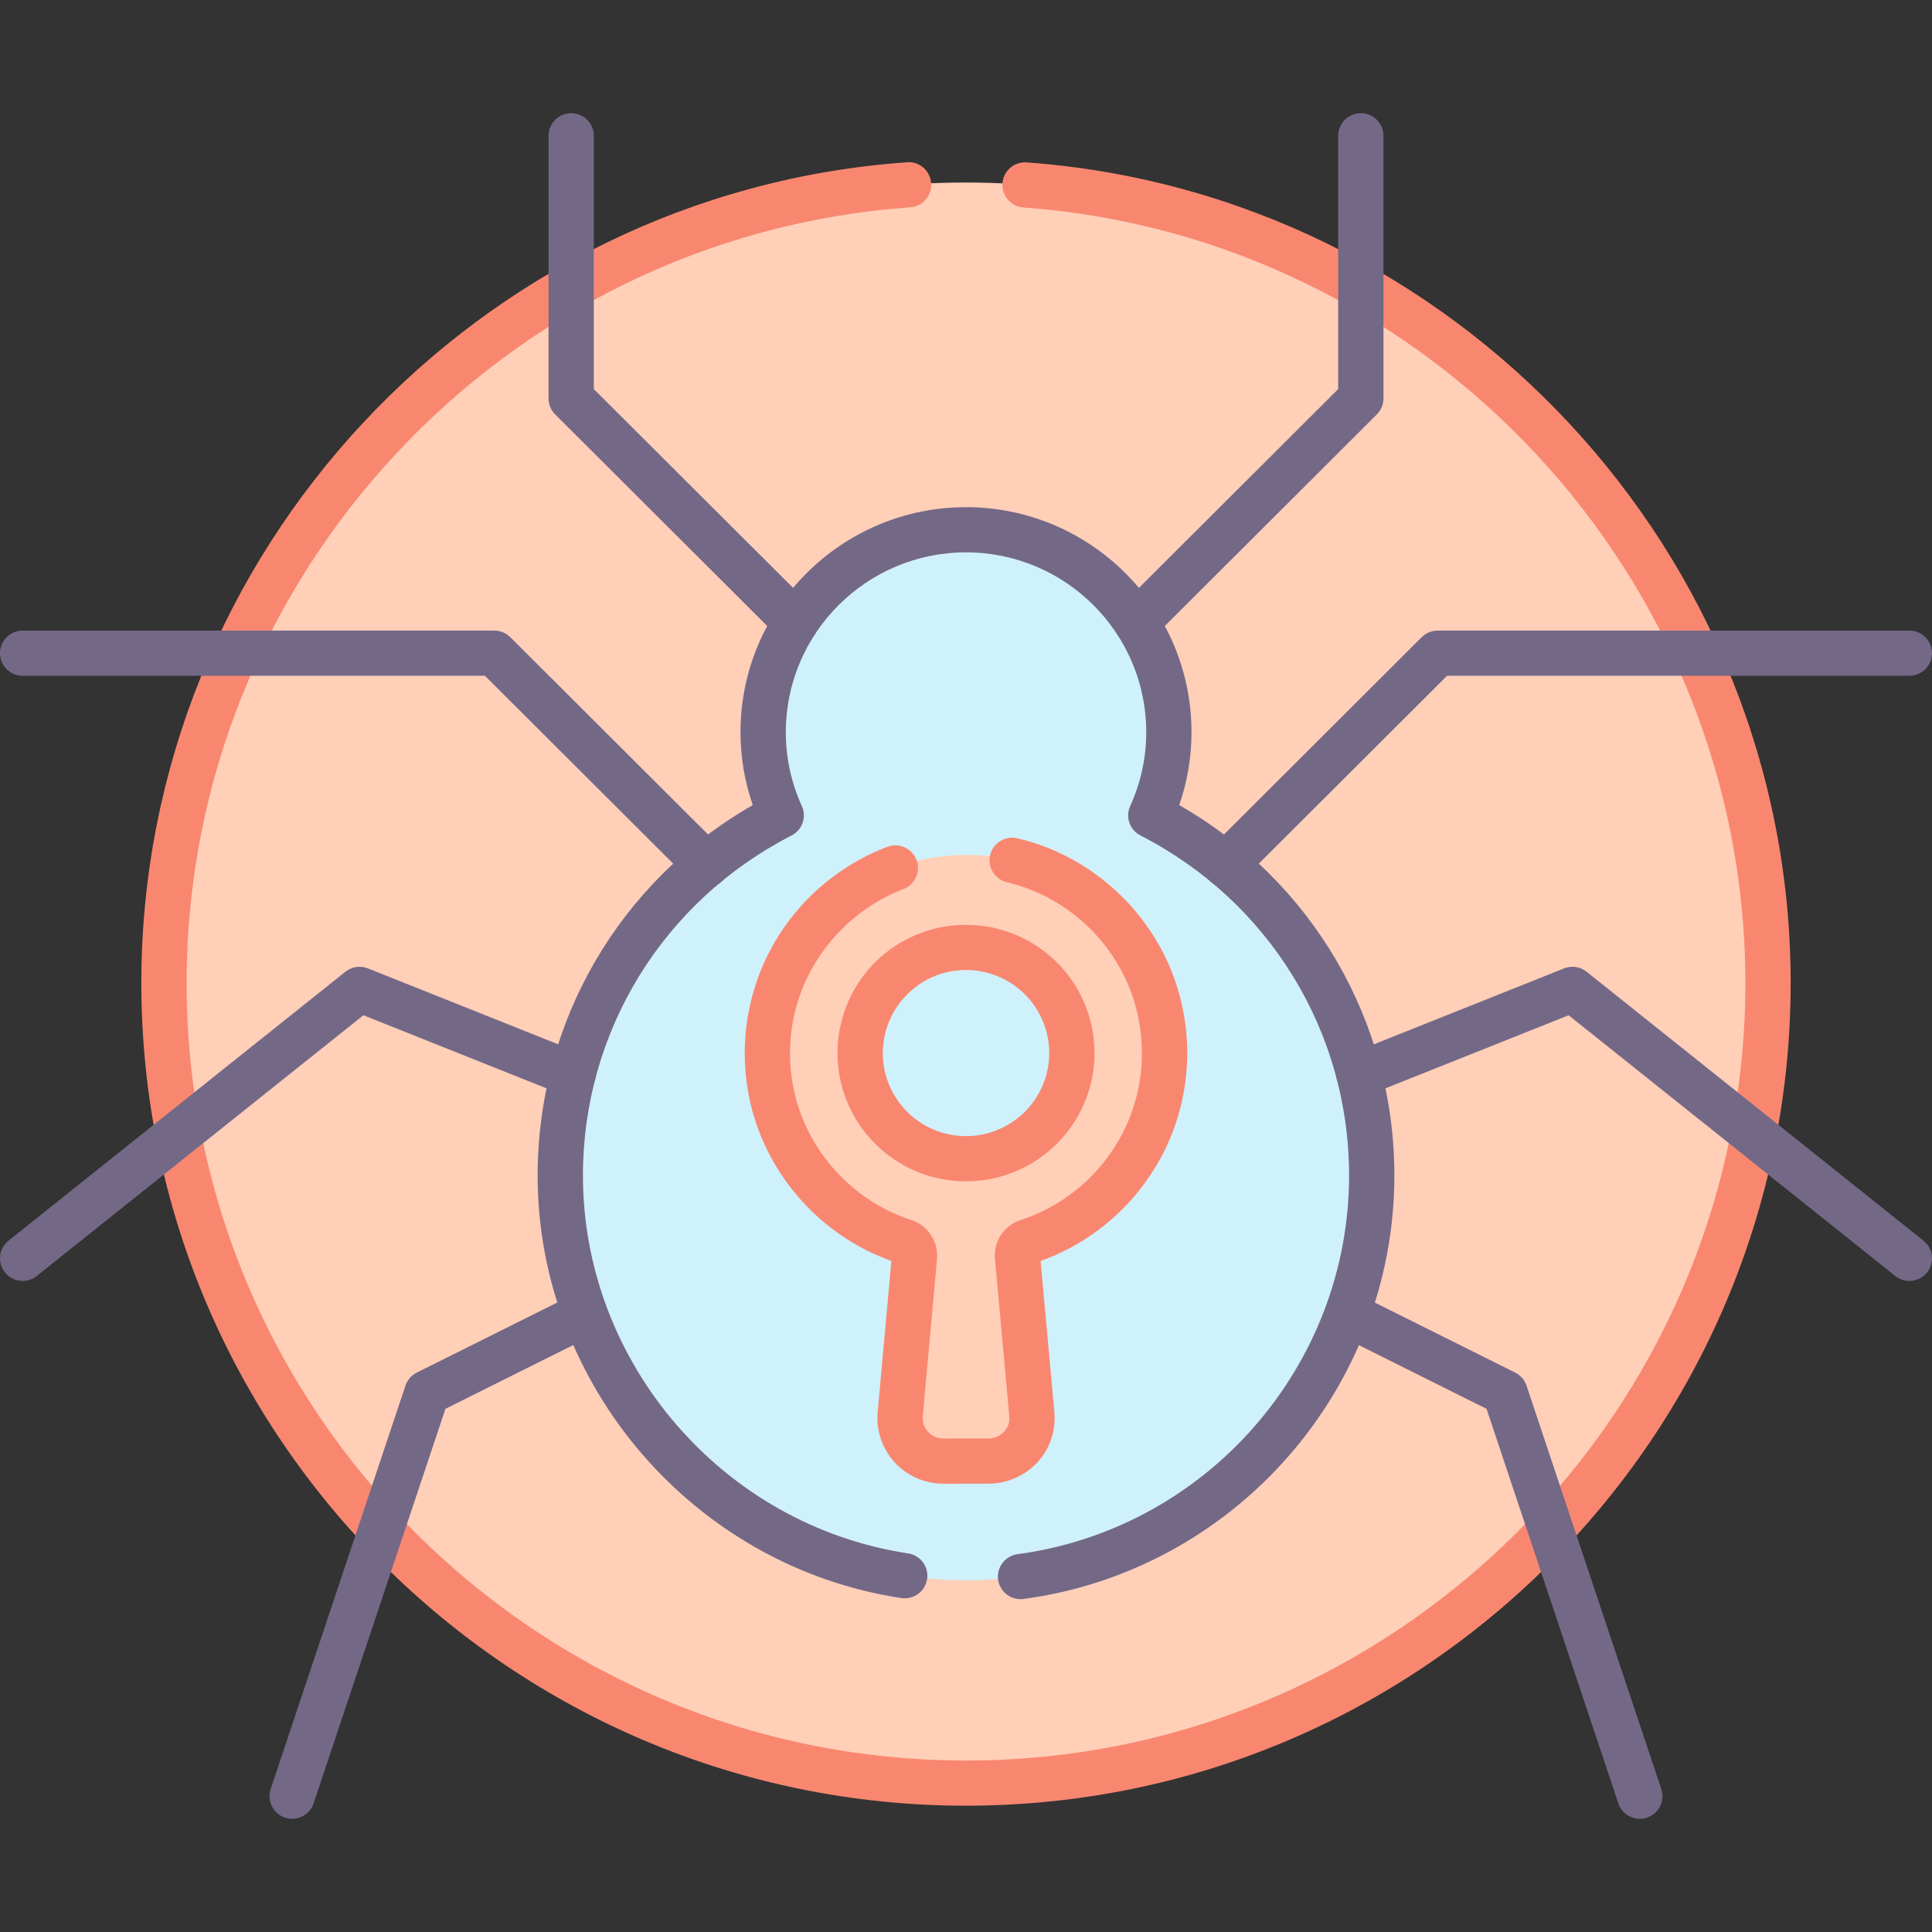<?xml version="1.0" encoding="utf-8"?>
<!-- Generator: Adobe Illustrator 21.0.0, SVG Export Plug-In . SVG Version: 6.00 Build 0)  -->
<svg version="1.1" id="Layer_1" xmlns="http://www.w3.org/2000/svg" xmlns:xlink="http://www.w3.org/1999/xlink" x="0px" y="0px"
	 viewBox="0 0 128 128" style="enable-background:new 0 0 128 128;" xml:space="preserve">
<rect x="0" y="0" width="128" height="128" fill="#333333" stroke="none"/>
<style type="text/css">
	.st0{fill:#CFF1FB;}
	.st1{fill:#91DEF5;}
	.st2{fill:#F6F7F7;}
	.st3{fill:#FFCFB8;}
	.st4{fill:#FFA77B;}
	.st5{fill:#E9EAEB;}
	.st6{fill:#746887;}
	.st7{fill:#F98770;}
	.st8{fill:#9B9B9B;}
	.st9{fill:#FFDDCF;}
	.st10{fill:#FFFFFF;}
	.st11{fill:#B7B7B7;}
	.st12{fill:#FFBC99;}
	.st13{fill:#DBDCDE;}
	.st14{fill:#FECFBA;}
	.st15{fill:#D0F1FA;}
	.st16{fill:#FDA77F;}
	.st17{fill:#94DEF4;}
</style>
<g>
	<g>
		<ellipse class="st3" cx="64" cy="65.114" rx="53.136" ry="53.021"/>
		<path class="st0" d="M76.242,54.021c0.763-1.683,1.198-3.546,1.198-5.513c0-7.407-6.017-13.411-13.44-13.411
			s-13.44,6.004-13.44,13.411c0,1.967,0.435,3.83,1.198,5.513C43.074,58.467,37.12,67.47,37.12,77.879
			C37.12,92.692,49.155,104.7,64,104.7s26.88-12.008,26.88-26.821C90.88,67.47,84.926,58.467,76.242,54.021z"/>
		<path class="st3" d="M74.7,62.132c-0.737-1.032-1.626-1.954-2.63-2.731c-1.456-1.133-3.159-1.966-5.01-2.408
			c-1.278-0.303-2.63-0.418-4.024-0.32c-0.588,0.042-1.165,0.124-1.73,0.243c-4.998,1.038-8.986,4.952-10.128,9.904
			c-0.16,0.67-0.264,1.367-0.309,2.076c-0.086,1.349,0.027,2.66,0.321,3.902c1.058,4.466,4.395,8.045,8.725,9.453
			c0.434,0.142,0.716,0.566,0.672,1.02l-0.945,10.414c-0.155,1.672,1.168,3.117,2.85,3.117l3.016-0.003
			c0.791,0.001,1.52-0.335,2.036-0.845c0.582-0.576,0.898-1.38,0.817-2.268l-0.948-10.411c-0.042-0.457,0.235-0.881,0.672-1.02
			c1.376-0.448,2.654-1.118,3.792-1.969c1.102-0.821,2.068-1.809,2.862-2.933v-0.006c1.028-1.435,1.765-3.09,2.14-4.881
			c0.181-0.869,0.279-1.773,0.279-2.698c0-0.901-0.092-1.776-0.264-2.624C76.522,65.302,75.761,63.606,74.7,62.132z"/>
		<path class="st0" d="M66.198,63.123c-0.691-0.231-1.43-0.354-2.197-0.354c-0.706,0-1.386,0.105-2.027,0.298
			c-2.259,0.678-4.037,2.464-4.699,4.724c-0.188,0.626-0.287,1.289-0.287,1.976c0,0.783,0.129,1.538,0.369,2.239
			c0.721,2.137,2.446,3.812,4.617,4.464c0.642,0.193,1.321,0.298,2.027,0.298c0.768,0,1.506-0.123,2.197-0.354
			c2.092-0.684,3.747-2.327,4.447-4.408c0.24-0.702,0.369-1.456,0.369-2.239c0-0.687-0.1-1.351-0.287-1.976
			C70.083,65.588,68.375,63.837,66.198,63.123z"/>
	</g>
	<g>
		<path class="st7" d="M68.022,10.76c-0.828-0.06-1.545,0.559-1.605,1.384c-0.06,0.824,0.561,1.542,1.387,1.602
			c26.822,1.95,47.832,24.514,47.832,51.37c0,28.41-23.164,51.524-51.636,51.524S12.364,93.525,12.364,65.115
			c0-26.91,21.057-49.478,47.937-51.378c0.826-0.058,1.449-0.774,1.39-1.599s-0.781-1.465-1.602-1.387
			c-28.444,2.01-50.725,25.89-50.725,54.364c0,30.061,24.51,54.517,54.636,54.517s54.636-24.457,54.636-54.517
			C118.636,36.698,96.404,12.823,68.022,10.76z"/>
		<path class="st6" d="M90.158,7.5c-0.829,0-1.5,0.67-1.5,1.497v16.781l-14.43,14.398c-0.586,0.585-0.586,1.532,0,2.116
			c0.293,0.292,0.677,0.438,1.061,0.438s0.768-0.146,1.061-0.438l14.87-14.837c0.281-0.281,0.439-0.662,0.439-1.058V8.997
			C91.658,8.17,90.986,7.5,90.158,7.5z"/>
		<path class="st6" d="M126.5,41.779H95.25c-0.398,0-0.779,0.158-1.061,0.438l-14.05,14.02c-0.586,0.585-0.586,1.532,0,2.116
			c0.293,0.292,0.677,0.438,1.061,0.438s0.768-0.146,1.061-0.438l13.611-13.582H126.5c0.829,0,1.5-0.67,1.5-1.497
			C128,42.449,127.329,41.779,126.5,41.779z"/>
		<path class="st6" d="M127.437,82.199L105.116,64.38c-0.423-0.338-0.993-0.422-1.494-0.221l-14.144,5.645
			c-0.769,0.307-1.143,1.178-0.835,1.945c0.307,0.769,1.183,1.141,1.95,0.834l13.332-5.32l21.639,17.273
			c0.276,0.221,0.607,0.328,0.936,0.328c0.44,0,0.876-0.192,1.172-0.561C128.189,83.656,128.084,82.715,127.437,82.199z"/>
		<path class="st6" d="M101.137,91.803c-0.125-0.376-0.396-0.688-0.752-0.865l-10.452-5.214c-0.74-0.367-1.641-0.069-2.013,0.669
			c-0.37,0.74-0.07,1.638,0.671,2.008l9.896,4.937l8.732,26.139c0.209,0.627,0.794,1.023,1.423,1.023
			c0.157,0,0.317-0.024,0.474-0.077c0.786-0.261,1.211-1.109,0.949-1.893L101.137,91.803z"/>
		<path class="st6" d="M78.127,53.34c0.54-1.558,0.813-3.178,0.813-4.831c0-8.22-6.702-14.908-14.94-14.908
			s-14.94,6.688-14.94,14.908c0,1.654,0.273,3.273,0.813,4.831C41.047,58.395,35.62,67.677,35.62,77.879
			c0,13.884,10.359,25.92,24.095,27.997c0.821,0.117,1.583-0.438,1.708-1.256s-0.439-1.581-1.258-1.704
			c-12.282-1.856-21.544-12.62-21.544-25.036c0-9.529,5.296-18.161,13.823-22.526c0.711-0.364,1.011-1.222,0.682-1.949
			c-0.707-1.558-1.064-3.206-1.064-4.896c0-6.57,5.356-11.914,11.94-11.914s11.94,5.345,11.94,11.914
			c0,1.69-0.358,3.337-1.064,4.896c-0.33,0.727-0.03,1.584,0.682,1.949C84.083,59.718,89.38,68.35,89.38,77.879
			c0,12.623-9.443,23.409-21.965,25.09c-0.821,0.11-1.397,0.863-1.287,1.683c0.102,0.751,0.745,1.297,1.485,1.297
			c0.066,0,0.134-0.004,0.202-0.014c14.005-1.88,24.566-13.941,24.566-28.056C92.38,67.677,86.953,58.395,78.127,53.34z"/>
		<path class="st6" d="M39.342,25.778V8.997c0-0.826-0.671-1.497-1.5-1.497s-1.5,0.67-1.5,1.497v17.401
			c0,0.397,0.158,0.778,0.439,1.058l14.87,14.837c0.293,0.292,0.677,0.438,1.061,0.438s0.768-0.146,1.061-0.438
			c0.586-0.585,0.586-1.532,0-2.116L39.342,25.778z"/>
		<path class="st6" d="M33.811,42.217c-0.281-0.281-0.663-0.438-1.061-0.438H1.5c-0.829,0-1.5,0.67-1.5,1.497
			c0,0.826,0.671,1.497,1.5,1.497h30.629L45.74,58.354c0.293,0.292,0.677,0.438,1.061,0.438s0.768-0.146,1.061-0.438
			c0.586-0.585,0.586-1.532,0-2.116L33.811,42.217z"/>
		<path class="st6" d="M38.522,69.804l-14.144-5.645c-0.502-0.201-1.073-0.117-1.494,0.221L0.563,82.199
			c-0.647,0.516-0.752,1.458-0.234,2.104c0.296,0.369,0.732,0.561,1.172,0.561c0.329,0,0.66-0.107,0.936-0.328l21.639-17.273
			l13.332,5.32c0.768,0.307,1.643-0.065,1.95-0.834C39.665,70.982,39.291,70.111,38.522,69.804z"/>
		<path class="st6" d="M38.066,85.723l-10.452,5.214c-0.356,0.177-0.626,0.489-0.752,0.865l-8.929,26.727
			c-0.262,0.784,0.163,1.632,0.949,1.893c0.157,0.053,0.317,0.077,0.474,0.077c0.628,0,1.213-0.397,1.423-1.023l8.732-26.139
			l9.896-4.937c0.741-0.37,1.041-1.269,0.671-2.008C39.708,85.653,38.807,85.354,38.066,85.723z"/>
		<path class="st7" d="M75.922,61.265c-0.822-1.152-1.809-2.177-2.93-3.043c-1.662-1.293-3.541-2.196-5.584-2.684
			c-0.801-0.193-1.615,0.304-1.808,1.108c-0.192,0.804,0.305,1.612,1.11,1.804c1.623,0.387,3.116,1.104,4.44,2.135
			c0.893,0.69,1.675,1.503,2.331,2.421c0.965,1.34,1.618,2.832,1.941,4.435c0.156,0.766,0.235,1.549,0.235,2.327
			c0,0.8-0.083,1.605-0.248,2.393c-0.328,1.569-0.964,3.021-1.891,4.316c-0.021,0.03-0.042,0.06-0.061,0.092
			c-0.69,0.96-1.523,1.807-2.48,2.52c-1.023,0.765-2.153,1.352-3.346,1.74c-1.114,0.353-1.818,1.414-1.712,2.581l0.948,10.41
			c0.048,0.528-0.18,0.874-0.38,1.072c-0.264,0.261-0.62,0.411-0.979,0.411c0,0-0.001,0-0.001,0l-3.015,0.003
			c-0.387,0-0.745-0.158-1.006-0.443c-0.262-0.286-0.386-0.656-0.351-1.042l0.944-10.403c0.112-1.141-0.602-2.23-1.7-2.589
			c-3.84-1.249-6.802-4.458-7.729-8.374c-0.264-1.114-0.36-2.279-0.284-3.463c0.04-0.625,0.131-1.238,0.274-1.836
			c0.857-3.718,3.622-6.881,7.215-8.254c0.774-0.296,1.161-1.162,0.865-1.933c-0.296-0.773-1.165-1.16-1.937-0.863
			c-4.583,1.75-7.972,5.63-9.064,10.367c-0.18,0.751-0.297,1.536-0.347,2.33c-0.094,1.478,0.026,2.939,0.358,4.34
			c1.135,4.792,4.691,8.742,9.326,10.398l-0.908,10.007c-0.112,1.215,0.296,2.429,1.121,3.332c0.825,0.902,2,1.42,3.224,1.42
			l3.013-0.003c0.002,0,0.003,0,0.005,0c1.142,0,2.267-0.467,3.088-1.279c0.915-0.904,1.373-2.167,1.255-3.467l-0.911-10.007
			c1.37-0.489,2.657-1.181,3.831-2.058c1.234-0.92,2.308-2.02,3.19-3.269c0.02-0.028,0.039-0.057,0.056-0.087
			c1.137-1.613,1.919-3.414,2.325-5.357c0.207-0.988,0.312-1.999,0.312-3.004c0-0.977-0.099-1.961-0.294-2.919
			C77.956,64.827,77.133,62.947,75.922,61.265z M59.093,83.144c0-0.003,0-0.005,0.001-0.008
			C59.094,83.139,59.094,83.141,59.093,83.144z M68.551,83.678c0.003-0.001,0.005-0.002,0.008-0.003
			C68.556,83.676,68.554,83.677,68.551,83.678z"/>
		<path class="st7" d="M66.674,61.703c-1.635-0.546-3.457-0.573-5.133-0.069c-2.764,0.83-4.897,2.975-5.704,5.729
			c-0.232,0.775-0.35,1.583-0.35,2.405c0,0.935,0.151,1.851,0.447,2.717c0.878,2.603,2.974,4.63,5.607,5.42
			c0.798,0.24,1.625,0.362,2.459,0.362c0.917,0,1.817-0.145,2.665-0.428c2.534-0.828,4.553-2.831,5.4-5.347
			c0.298-0.872,0.45-1.788,0.45-2.724c0-0.821-0.118-1.63-0.347-2.395C71.384,64.693,69.327,62.572,66.674,61.703z M69.224,71.53
			c-0.549,1.633-1.855,2.927-3.502,3.465c-1.049,0.352-2.23,0.369-3.316,0.042c0,0,0,0,0,0c-1.703-0.512-3.06-1.823-3.63-3.515
			c-0.191-0.559-0.289-1.15-0.289-1.755c0-0.53,0.076-1.05,0.227-1.556c0.516-1.76,1.93-3.182,3.692-3.711
			c0.518-0.156,1.054-0.235,1.595-0.235c0.593,0,1.172,0.093,1.729,0.279c1.721,0.564,3.051,1.934,3.561,3.676
			c0.148,0.497,0.224,1.017,0.224,1.547C69.515,70.373,69.417,70.963,69.224,71.53z"/>
	</g>
</g>
<g>
</g>
</svg>
